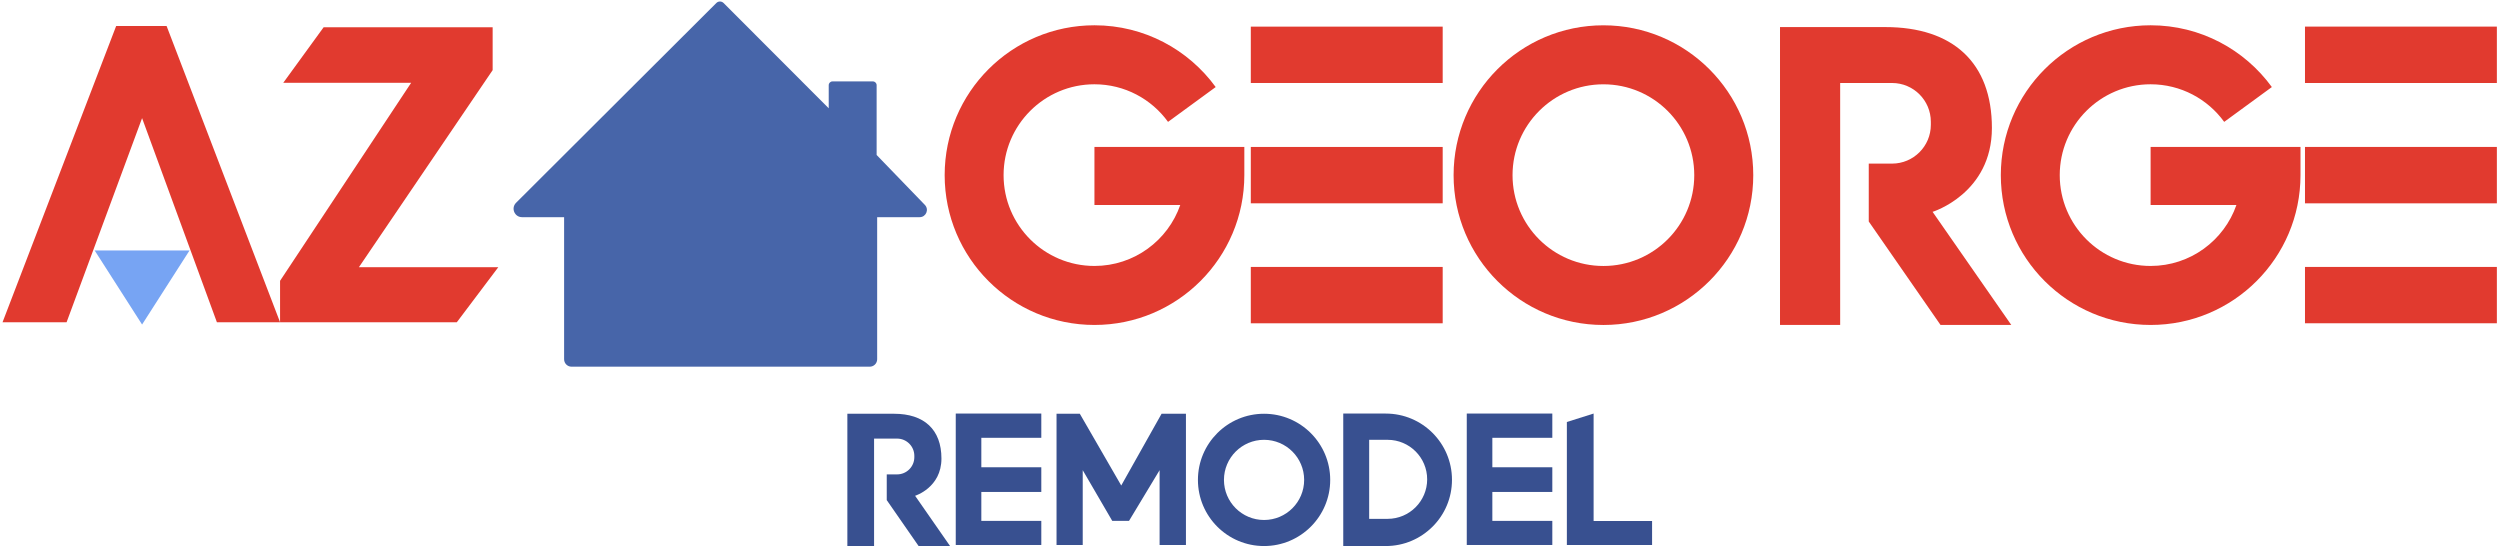 <svg width="467" height="102" viewBox="0 0 467 102" fill="none" xmlns="http://www.w3.org/2000/svg">
<g clip-path="url(#clip0_14_53)">
<path d="M0.475 60.194H12.438L26.541 22.066L40.516 60.194H52.316L31.122 4.861H21.698L0.475 60.194Z" fill="#E13A2F"/>
<path d="M17.68 46.781H35.407L26.541 60.623L17.68 46.781Z" fill="#77A4F3"/>
<path d="M52.316 60.194V52.457L76.799 15.473H52.908L60.453 5.093H92.027V13.101L67.045 49.912H93.082L85.335 60.194H52.316Z" fill="#E13A2F"/>
<path d="M105.375 40.568H97.51C96.11 40.568 95.409 38.871 96.401 37.88L133.813 0.561C134.188 0.186 134.79 0.191 135.164 0.561L154.805 20.227V15.912C154.805 15.522 155.121 15.207 155.51 15.207H163.05C163.44 15.207 163.755 15.522 163.755 15.912V28.95L172.765 38.275C173.593 39.133 172.986 40.568 171.793 40.568H163.854V67.107C163.854 67.876 163.233 68.498 162.463 68.498H106.766C105.997 68.498 105.375 67.876 105.375 67.107V40.568Z" fill="#4765A9"/>
<path d="M269.494 4.974H233.65V15.502H269.494V4.974Z" fill="#E13A2F"/>
<path d="M269.494 27.451H233.65V37.979H269.494V27.451Z" fill="#E13A2F"/>
<path d="M269.494 49.863H233.65V60.391H269.494V49.863Z" fill="#E13A2F"/>
<path d="M466.415 4.974H430.571V15.502H466.415V4.974Z" fill="#E13A2F"/>
<path d="M466.415 27.451H430.571V37.979H466.415V27.451Z" fill="#E13A2F"/>
<path d="M466.415 49.863H430.571V60.391H466.415V49.863Z" fill="#E13A2F"/>
<path d="M299.515 4.728C284.061 4.728 271.531 17.258 271.531 32.722C271.531 48.186 284.061 60.706 299.515 60.706C314.969 60.706 327.509 48.176 327.509 32.722C327.509 17.268 314.979 4.728 299.515 4.728ZM299.515 49.685C290.141 49.685 282.542 42.086 282.542 32.722C282.542 23.358 290.141 15.749 299.515 15.749C308.889 15.749 316.488 23.348 316.488 32.722C316.488 42.096 308.889 49.685 299.515 49.685Z" fill="#E13A2F"/>
<path d="M231.934 27.451H204.442V38.289H220.474C218.171 44.922 211.859 49.68 204.442 49.68C195.068 49.68 187.469 42.081 187.469 32.717C187.469 23.353 195.068 15.744 204.442 15.744C210.098 15.744 215.108 18.511 218.19 22.766L227.091 16.262C222.002 9.27 213.757 4.723 204.447 4.723C188.993 4.723 176.463 17.253 176.463 32.717C176.463 48.181 188.993 60.702 204.447 60.702C219.902 60.702 232.441 48.172 232.441 32.717V27.446H231.943L231.934 27.451Z" fill="#E13A2F"/>
<path d="M429.224 27.451H401.733V38.289H417.764C415.462 44.922 409.15 49.68 401.733 49.68C392.359 49.68 384.76 42.081 384.76 32.717C384.76 23.353 392.359 15.744 401.733 15.744C407.389 15.744 412.399 18.511 415.481 22.766L424.382 16.262C419.293 9.27 411.048 4.723 401.738 4.723C386.284 4.723 373.754 17.253 373.754 32.717C373.754 48.181 386.284 60.702 401.738 60.702C417.192 60.702 429.732 48.172 429.732 32.717V27.446H429.234L429.224 27.451Z" fill="#E13A2F"/>
<path d="M375.711 60.702H362.491L349.083 41.376V30.562H353.432C357.437 30.562 360.681 27.318 360.681 23.314V22.751C360.681 18.747 357.437 15.503 353.432 15.503H343.743V60.697H332.505V5.058H352.175C364.764 5.058 372.087 11.656 372.087 23.91C372.087 36.164 361.007 39.572 361.007 39.572L375.711 60.706V60.702Z" fill="#E13A2F"/>
<path d="M236.125 77.29C229.305 77.29 223.773 82.823 223.773 89.647C223.773 96.472 229.305 102 236.125 102C242.945 102 248.483 96.467 248.483 89.647C248.483 82.828 242.95 77.29 236.125 77.29ZM236.125 97.133C231.988 97.133 228.635 93.78 228.635 89.647C228.635 85.515 231.988 82.157 236.125 82.157C240.262 82.157 243.616 85.51 243.616 89.647C243.616 93.785 240.262 97.133 236.125 97.133Z" fill="#385090"/>
<path d="M177.464 102H171.596L165.644 93.42V88.617H167.577C169.352 88.617 170.797 87.177 170.797 85.397V85.15C170.797 83.375 169.357 81.93 167.577 81.93H163.277V101.995H158.287V77.29H167.02C172.612 77.29 175.861 80.219 175.861 85.658C175.861 91.097 170.94 92.611 170.94 92.611L177.469 101.995L177.464 102Z" fill="#385090"/>
<path d="M308.608 101.803H292.69V78.829L297.686 77.251V97.32H308.608V101.803Z" fill="#385090"/>
<path d="M289.973 81.782V77.251H273.992V101.803H289.973V97.301H278.77V91.896H289.973V87.285H278.77V81.782H289.973Z" fill="#385090"/>
<path d="M194.516 81.782V77.251H178.534V101.803H194.516V97.301H183.312V91.896H194.516V87.285H183.312V81.782H194.516Z" fill="#385090"/>
<path d="M258.868 77.251H250.919V102H258.868C262.285 102 265.372 100.609 267.611 98.371C269.854 96.137 271.23 93.04 271.23 89.628C271.23 82.788 265.692 77.255 258.863 77.255L258.868 77.251ZM264.43 94.756C263.094 96.093 261.249 96.921 259.203 96.921H255.761V82.157H259.203C263.281 82.157 266.595 85.461 266.595 89.539C266.595 91.576 265.766 93.42 264.43 94.756Z" fill="#385090"/>
<path d="M197.361 101.803H202.253V87.828L207.766 97.296H210.902L216.612 87.828V101.803H221.534V77.29H216.982L209.447 90.693L201.71 77.29H197.361V101.803Z" fill="#385090"/>
</g>
<defs>
<clipPath id="clip0_14_53">
<rect width="465.941" height="101.72" fill="white" transform="translate(0.475 0.28)"/>
</clipPath>
</defs>
</svg>
